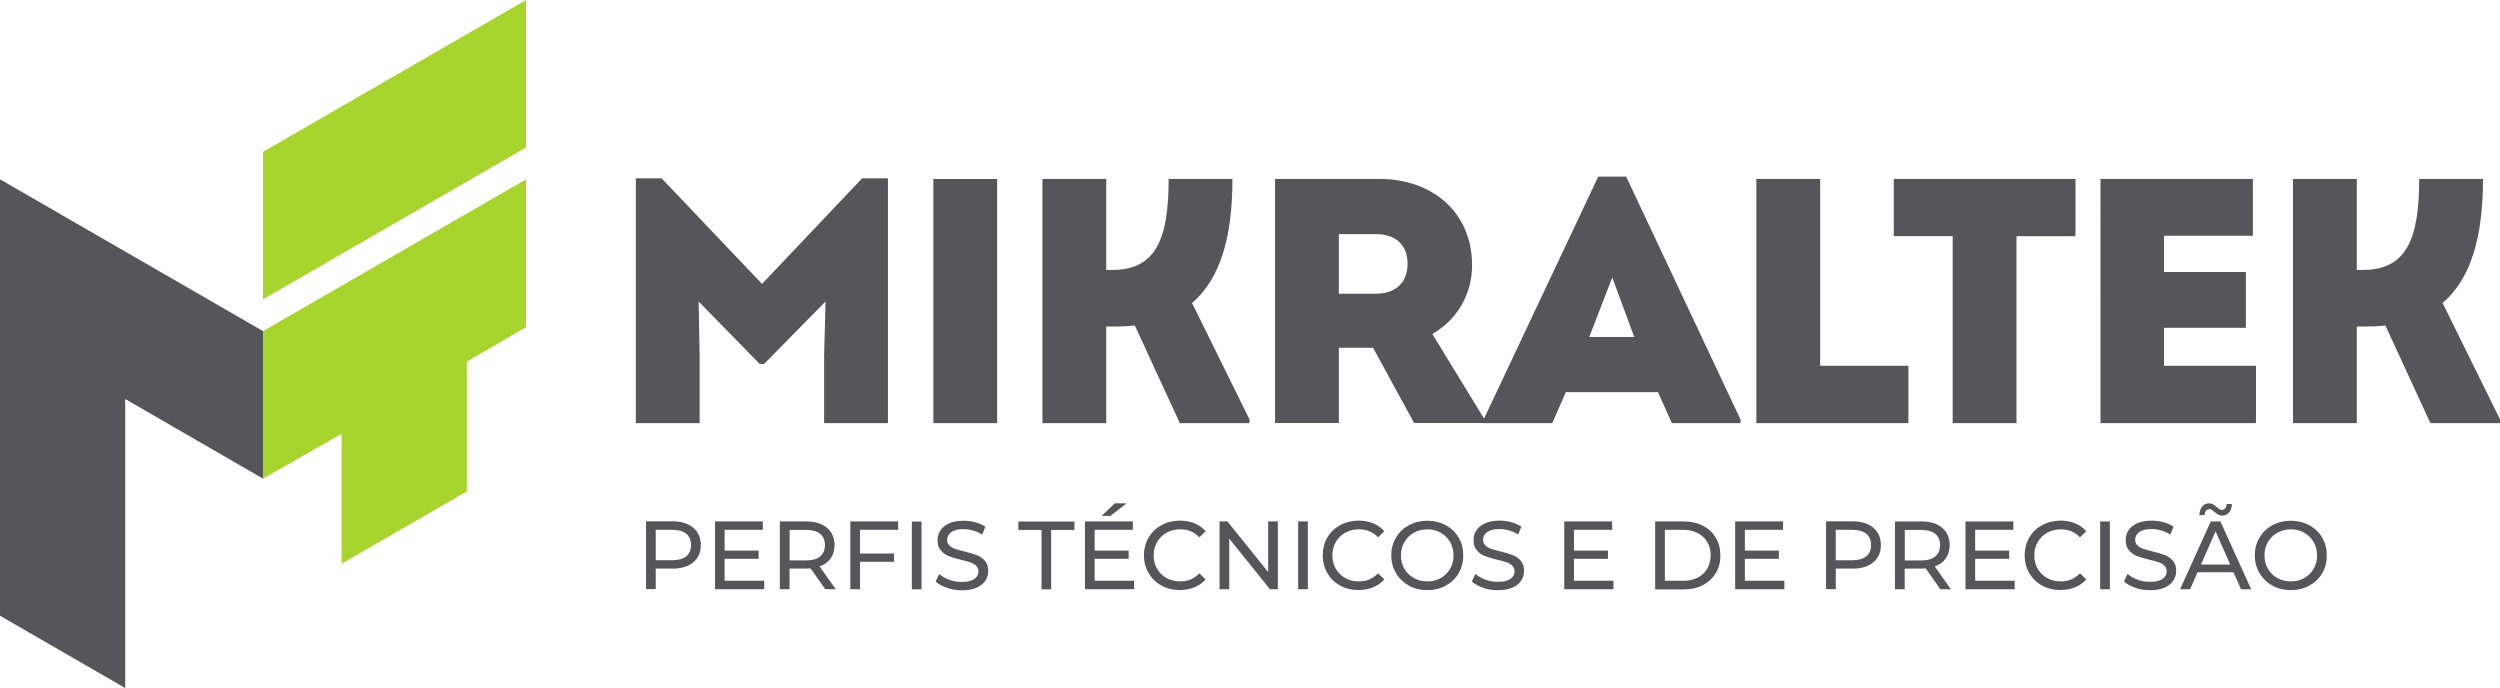 <?xml version="1.0" encoding="UTF-8"?><svg id="Layer_1" xmlns="http://www.w3.org/2000/svg" viewBox="0 0 249.99 68.8"><path d="M88.79,17.83v24.48h-6.38v-6.76l.14-5.4-6.14,6.24h-.45l-6.1-6.24,.1,5.4v6.76h-6.38V17.83h2.58l10.04,10.56,10.01-10.56h2.58Zm4.54,.07h6.38v24.41h-6.38V17.89Zm31.62,24.06v.35h-6.97l-4.5-9.76c-.63,.07-1.26,.1-1.92,.1h-.94v9.66h-6.38V17.89h6.38v9.1h.63c4.36,0,5.61-3.14,5.61-9.1h6.38c0,5.68-1.15,9.94-4.04,12.41l5.75,11.65Zm23.61,.17v.17h-7.15l-4.11-7.53h-3.42v7.53h-6.38V17.89h10.39c5.47,0,9.31,3.45,9.31,8.61,0,2.96-1.5,5.47-3.97,6.9l5.33,8.72Zm-14.68-12.76h3.7c1.99,0,3.17-1.12,3.17-3s-1.19-2.96-3.17-2.96h-3.7v5.96Zm40.17,12.59v.35h-6.87l-1.39-3.1h-9.21l-1.36,3.1h-6.87v-.35l11.47-24.3h2.79l11.44,24.3Zm-15.13-8.26h4.5l-2.2-5.96-2.3,5.96Zm31.91,2.89v5.72h-15.2V17.89h6.38v18.69h8.82Zm16.7-12.97h-5.89v18.69h-6.38V23.61h-5.89v-5.72h18.17v5.72Zm18.06,12.97v5.72h-15.55V17.89h15.24v5.68h-8.89v3.63h8.19v5.58h-8.19v3.8h9.2Zm24.41,5.37v.35h-6.97l-4.5-9.76c-.63,.07-1.26,.1-1.92,.1h-.94v9.66h-6.38V17.89h6.38v9.1h.63c4.36,0,5.61-3.14,5.61-9.1h6.38c0,5.68-1.15,9.94-4.04,12.41l5.75,11.65Zm-180.68,10.81c.5,.42,.76,1,.76,1.73s-.25,1.31-.76,1.73c-.5,.42-1.19,.63-2.07,.63h-1.68v2.05h-.97v-6.78h2.64c.88,0,1.57,.21,2.07,.63Zm-.7,2.86c.32-.26,.48-.64,.48-1.13s-.16-.87-.48-1.13c-.32-.26-.79-.39-1.4-.39h-1.65v3.04h1.65c.61,0,1.08-.13,1.4-.39Zm7.8,2.45v.84h-4.92v-6.78h4.78v.84h-3.82v2.08h3.4v.82h-3.4v2.19h3.95Zm6.1,.84l-1.46-2.08c-.18,.01-.32,.02-.43,.02h-1.68v2.06h-.97v-6.78h2.64c.88,0,1.57,.21,2.07,.63,.5,.42,.76,1,.76,1.73,0,.52-.13,.97-.39,1.34-.26,.37-.63,.64-1.1,.8l1.61,2.28h-1.06Zm-.51-3.28c.32-.26,.48-.64,.48-1.13s-.16-.87-.48-1.13c-.32-.26-.79-.39-1.4-.39h-1.65v3.05h1.65c.61,0,1.08-.13,1.4-.4Zm3.99-2.65v2.36h3.4v.83h-3.4v2.74h-.97v-6.78h4.78v.84h-3.82Zm5.18-.84h.97v6.78h-.97v-6.78Zm3.5,6.62c-.47-.16-.85-.36-1.12-.62l.36-.75c.26,.23,.59,.42,.99,.57,.4,.15,.82,.22,1.25,.22,.56,0,.98-.09,1.26-.29,.28-.19,.42-.44,.42-.76,0-.23-.08-.42-.23-.57-.15-.15-.34-.26-.56-.33-.22-.08-.54-.17-.94-.26-.51-.12-.92-.25-1.23-.37-.31-.12-.58-.31-.8-.57-.22-.25-.33-.6-.33-1.03,0-.36,.1-.69,.29-.98,.19-.29,.48-.52,.87-.7,.39-.17,.87-.26,1.44-.26,.4,0,.79,.05,1.18,.16,.39,.1,.72,.25,1,.45l-.32,.78c-.28-.18-.59-.32-.91-.41-.32-.09-.64-.14-.95-.14-.55,0-.96,.1-1.23,.3s-.41,.46-.41,.77c0,.23,.08,.42,.23,.57,.16,.15,.35,.26,.58,.34,.23,.08,.54,.17,.94,.26,.51,.12,.92,.25,1.23,.37,.31,.12,.58,.31,.8,.56,.22,.25,.33,.59,.33,1.02,0,.36-.1,.68-.29,.97-.19,.29-.49,.53-.88,.7s-.88,.26-1.45,.26c-.51,0-1-.08-1.48-.24Zm9.47-5.78h-2.32v-.84h5.61v.84h-2.33v5.94h-.96v-5.94Zm9.26,5.09v.84h-4.92v-6.78h4.79v.84h-3.82v2.08h3.4v.82h-3.4v2.19h3.95Zm-1.93-7.75h1.18l-1.63,1.26h-.87l1.32-1.26Zm4.66,8.22c-.55-.3-.97-.71-1.28-1.24s-.47-1.12-.47-1.78,.16-1.25,.47-1.78,.74-.94,1.29-1.24c.55-.3,1.16-.45,1.84-.45,.53,0,1.01,.09,1.45,.27,.44,.18,.81,.44,1.12,.79l-.63,.61c-.51-.54-1.15-.8-1.91-.8-.5,0-.96,.11-1.37,.34-.41,.23-.72,.54-.95,.94-.23,.4-.34,.84-.34,1.33s.11,.93,.34,1.33c.23,.4,.55,.71,.95,.93,.41,.23,.86,.34,1.37,.34,.76,0,1.39-.27,1.91-.81l.63,.61c-.31,.35-.69,.61-1.13,.79-.44,.18-.93,.27-1.46,.27-.68,0-1.29-.15-1.83-.45Zm11.64-6.41v6.78h-.79l-4.07-5.06v5.06h-.97v-6.78h.79l4.07,5.06v-5.06h.97Zm2.03,0h.97v6.78h-.97v-6.78Zm4.2,6.41c-.55-.3-.97-.71-1.28-1.24-.31-.53-.46-1.12-.46-1.78s.15-1.25,.46-1.78c.31-.53,.74-.94,1.29-1.24,.55-.3,1.16-.45,1.84-.45,.53,0,1.01,.09,1.45,.27,.44,.18,.81,.44,1.12,.79l-.63,.61c-.51-.54-1.15-.8-1.91-.8-.5,0-.96,.11-1.37,.34-.41,.23-.73,.54-.95,.94-.23,.4-.34,.84-.34,1.33s.11,.93,.34,1.33c.23,.4,.55,.71,.95,.93,.41,.23,.86,.34,1.37,.34,.76,0,1.39-.27,1.91-.81l.63,.61c-.31,.35-.69,.61-1.13,.79-.44,.18-.93,.27-1.46,.27-.68,0-1.29-.15-1.84-.45Zm6.87,0c-.55-.3-.98-.72-1.29-1.25s-.47-1.12-.47-1.77,.16-1.24,.47-1.77,.74-.94,1.29-1.24c.55-.3,1.17-.45,1.85-.45s1.29,.15,1.84,.45c.55,.3,.98,.71,1.29,1.24,.31,.53,.46,1.12,.46,1.78s-.16,1.25-.46,1.78c-.31,.53-.74,.94-1.29,1.24s-1.16,.45-1.84,.45-1.3-.15-1.85-.45Zm3.19-.75c.4-.23,.71-.54,.94-.93,.23-.4,.34-.84,.34-1.33s-.12-.93-.34-1.33c-.23-.4-.54-.71-.94-.94-.4-.23-.84-.34-1.34-.34s-.95,.11-1.35,.34c-.4,.23-.72,.54-.95,.94-.23,.4-.34,.84-.34,1.33s.11,.93,.34,1.33,.55,.71,.95,.93c.4,.23,.85,.34,1.35,.34s.94-.11,1.34-.34Zm4.23,.96c-.47-.16-.85-.36-1.12-.62l.36-.75c.26,.23,.59,.42,.99,.57,.4,.15,.82,.22,1.24,.22,.56,0,.98-.09,1.26-.29,.28-.19,.42-.44,.42-.76,0-.23-.08-.42-.23-.57-.15-.15-.34-.26-.56-.33-.22-.08-.54-.17-.94-.26-.51-.12-.92-.25-1.24-.37-.31-.12-.58-.31-.8-.57-.22-.25-.33-.6-.33-1.03,0-.36,.09-.69,.29-.98,.19-.29,.48-.52,.87-.7,.39-.17,.87-.26,1.44-.26,.4,0,.79,.05,1.18,.16,.39,.1,.72,.25,1,.45l-.32,.78c-.28-.18-.59-.32-.91-.41-.32-.09-.64-.14-.95-.14-.55,0-.96,.1-1.24,.3s-.41,.46-.41,.77c0,.23,.08,.42,.23,.57s.35,.26,.58,.34c.23,.08,.54,.17,.93,.26,.51,.12,.92,.25,1.23,.37,.31,.12,.58,.31,.8,.56s.33,.59,.33,1.02c0,.36-.1,.68-.29,.97-.19,.29-.49,.53-.88,.7s-.88,.26-1.45,.26c-.51,0-1-.08-1.48-.24Zm13.04-.68v.84h-4.92v-6.78h4.79v.84h-3.82v2.08h3.4v.82h-3.4v2.19h3.95Zm4.17-5.94h2.86c.72,0,1.35,.14,1.91,.43,.55,.28,.99,.68,1.29,1.2,.31,.51,.46,1.1,.46,1.77s-.15,1.25-.46,1.77c-.31,.51-.74,.91-1.29,1.2-.56,.29-1.19,.43-1.91,.43h-2.86v-6.78Zm2.8,5.94c.55,0,1.03-.11,1.45-.32,.42-.21,.74-.51,.96-.9s.34-.83,.34-1.33-.11-.95-.34-1.33c-.23-.38-.55-.68-.96-.9-.42-.21-.9-.32-1.45-.32h-1.83v5.09h1.83Zm10.12,0v.84h-4.92v-6.78h4.79v.84h-3.82v2.08h3.4v.82h-3.4v2.19h3.95Zm8.89-5.31c.5,.42,.76,1,.76,1.73s-.25,1.31-.76,1.73c-.5,.42-1.19,.63-2.07,.63h-1.68v2.05h-.97v-6.78h2.64c.88,0,1.57,.21,2.07,.63Zm-.7,2.86c.32-.26,.48-.64,.48-1.13s-.16-.87-.48-1.13c-.32-.26-.79-.39-1.4-.39h-1.65v3.04h1.65c.61,0,1.08-.13,1.4-.39Zm7.41,3.29l-1.46-2.08c-.18,.01-.32,.02-.43,.02h-1.68v2.06h-.97v-6.78h2.64c.88,0,1.57,.21,2.07,.63,.5,.42,.76,1,.76,1.73,0,.52-.13,.97-.39,1.34-.26,.37-.63,.64-1.1,.8l1.61,2.28h-1.06Zm-.51-3.28c.32-.26,.48-.64,.48-1.13s-.16-.87-.48-1.13c-.32-.26-.79-.39-1.4-.39h-1.65v3.05h1.65c.61,0,1.08-.13,1.4-.4Zm7.94,2.44v.84h-4.92v-6.78h4.79v.84h-3.82v2.08h3.4v.82h-3.4v2.19h3.95Zm2.74,.47c-.55-.3-.97-.71-1.28-1.24s-.46-1.12-.46-1.78,.16-1.25,.46-1.78,.74-.94,1.29-1.24c.55-.3,1.16-.45,1.84-.45,.53,0,1.01,.09,1.45,.27,.44,.18,.81,.44,1.12,.79l-.63,.61c-.51-.54-1.15-.8-1.91-.8-.5,0-.96,.11-1.37,.34-.41,.23-.72,.54-.95,.94-.23,.4-.34,.84-.34,1.33s.11,.93,.34,1.33,.55,.71,.95,.93c.41,.23,.86,.34,1.37,.34,.76,0,1.39-.27,1.91-.81l.63,.61c-.31,.35-.69,.61-1.13,.79-.44,.18-.93,.27-1.46,.27-.68,0-1.29-.15-1.84-.45Zm5.81-6.41h.97v6.78h-.97v-6.78Zm3.5,6.62c-.47-.16-.85-.36-1.12-.62l.36-.75c.26,.23,.59,.42,.99,.57s.82,.22,1.24,.22c.56,0,.98-.09,1.26-.29,.28-.19,.42-.44,.42-.76,0-.23-.08-.42-.23-.57-.15-.15-.34-.26-.56-.33-.22-.08-.54-.17-.94-.26-.51-.12-.92-.25-1.24-.37-.31-.12-.58-.31-.8-.57-.22-.25-.33-.6-.33-1.03,0-.36,.09-.69,.29-.98,.19-.29,.48-.52,.87-.7,.39-.17,.87-.26,1.44-.26,.4,0,.79,.05,1.18,.16,.39,.1,.72,.25,1,.45l-.32,.78c-.28-.18-.59-.32-.91-.41-.32-.09-.64-.14-.95-.14-.55,0-.96,.1-1.24,.3s-.41,.46-.41,.77c0,.23,.08,.42,.23,.57,.15,.15,.35,.26,.58,.34,.23,.08,.54,.17,.93,.26,.51,.12,.92,.25,1.23,.37,.31,.12,.58,.31,.8,.56s.33,.59,.33,1.02c0,.36-.1,.68-.29,.97-.19,.29-.49,.53-.88,.7s-.88,.26-1.45,.26c-.51,0-1-.08-1.48-.24Zm9.84-1.54h-3.6l-.75,1.7h-1l3.07-6.78h.96l3.08,6.78h-1.02l-.75-1.7Zm-1.52-5.76c-.11-.06-.25-.16-.42-.29-.1-.09-.18-.16-.25-.2-.07-.04-.14-.06-.21-.06-.14,0-.26,.05-.35,.16-.09,.11-.14,.25-.15,.44h-.52c.01-.36,.1-.65,.28-.86,.17-.21,.4-.32,.67-.32,.15,0,.29,.03,.41,.1,.12,.07,.26,.17,.41,.3,.11,.09,.2,.16,.26,.2s.13,.06,.2,.06c.14,0,.26-.05,.35-.16,.09-.1,.14-.25,.15-.43h.52c-.01,.35-.1,.63-.28,.84-.17,.21-.4,.32-.67,.32-.15,0-.29-.03-.4-.1Zm1.18,4.99l-1.46-3.32-1.46,3.32h2.93Zm4.22,2.1c-.55-.3-.98-.72-1.29-1.25s-.47-1.12-.47-1.77,.16-1.24,.47-1.77,.74-.94,1.29-1.24c.55-.3,1.17-.45,1.85-.45s1.29,.15,1.84,.45c.55,.3,.98,.71,1.29,1.24,.31,.53,.46,1.12,.46,1.78s-.15,1.25-.46,1.78c-.31,.53-.74,.94-1.29,1.24s-1.16,.45-1.84,.45-1.3-.15-1.85-.45Zm3.19-.75c.4-.23,.71-.54,.94-.93,.23-.4,.34-.84,.34-1.33s-.12-.93-.34-1.33c-.23-.4-.54-.71-.94-.94-.4-.23-.84-.34-1.34-.34s-.95,.11-1.35,.34c-.4,.23-.72,.54-.95,.94-.23,.4-.34,.84-.34,1.33s.11,.93,.34,1.33,.55,.71,.95,.93c.4,.23,.85,.34,1.35,.34s.94-.11,1.34-.34Z" fill="#55555a"/><polygon points="0 17.93 0 61.57 12.52 68.8 12.52 39.9 26.3 47.86 26.3 33.11 0 17.93" fill="#55555a"/><polygon points="52.6 0 26.3 15.18 26.3 29.93 52.6 14.75 52.6 0" fill="#a8d42e"/><polygon points="52.6 17.93 26.3 33.11 26.3 47.86 34.16 43.38 34.16 56.37 46.68 49.14 46.68 36.16 52.6 32.71 52.6 17.93" fill="#a8d42e"/></svg>